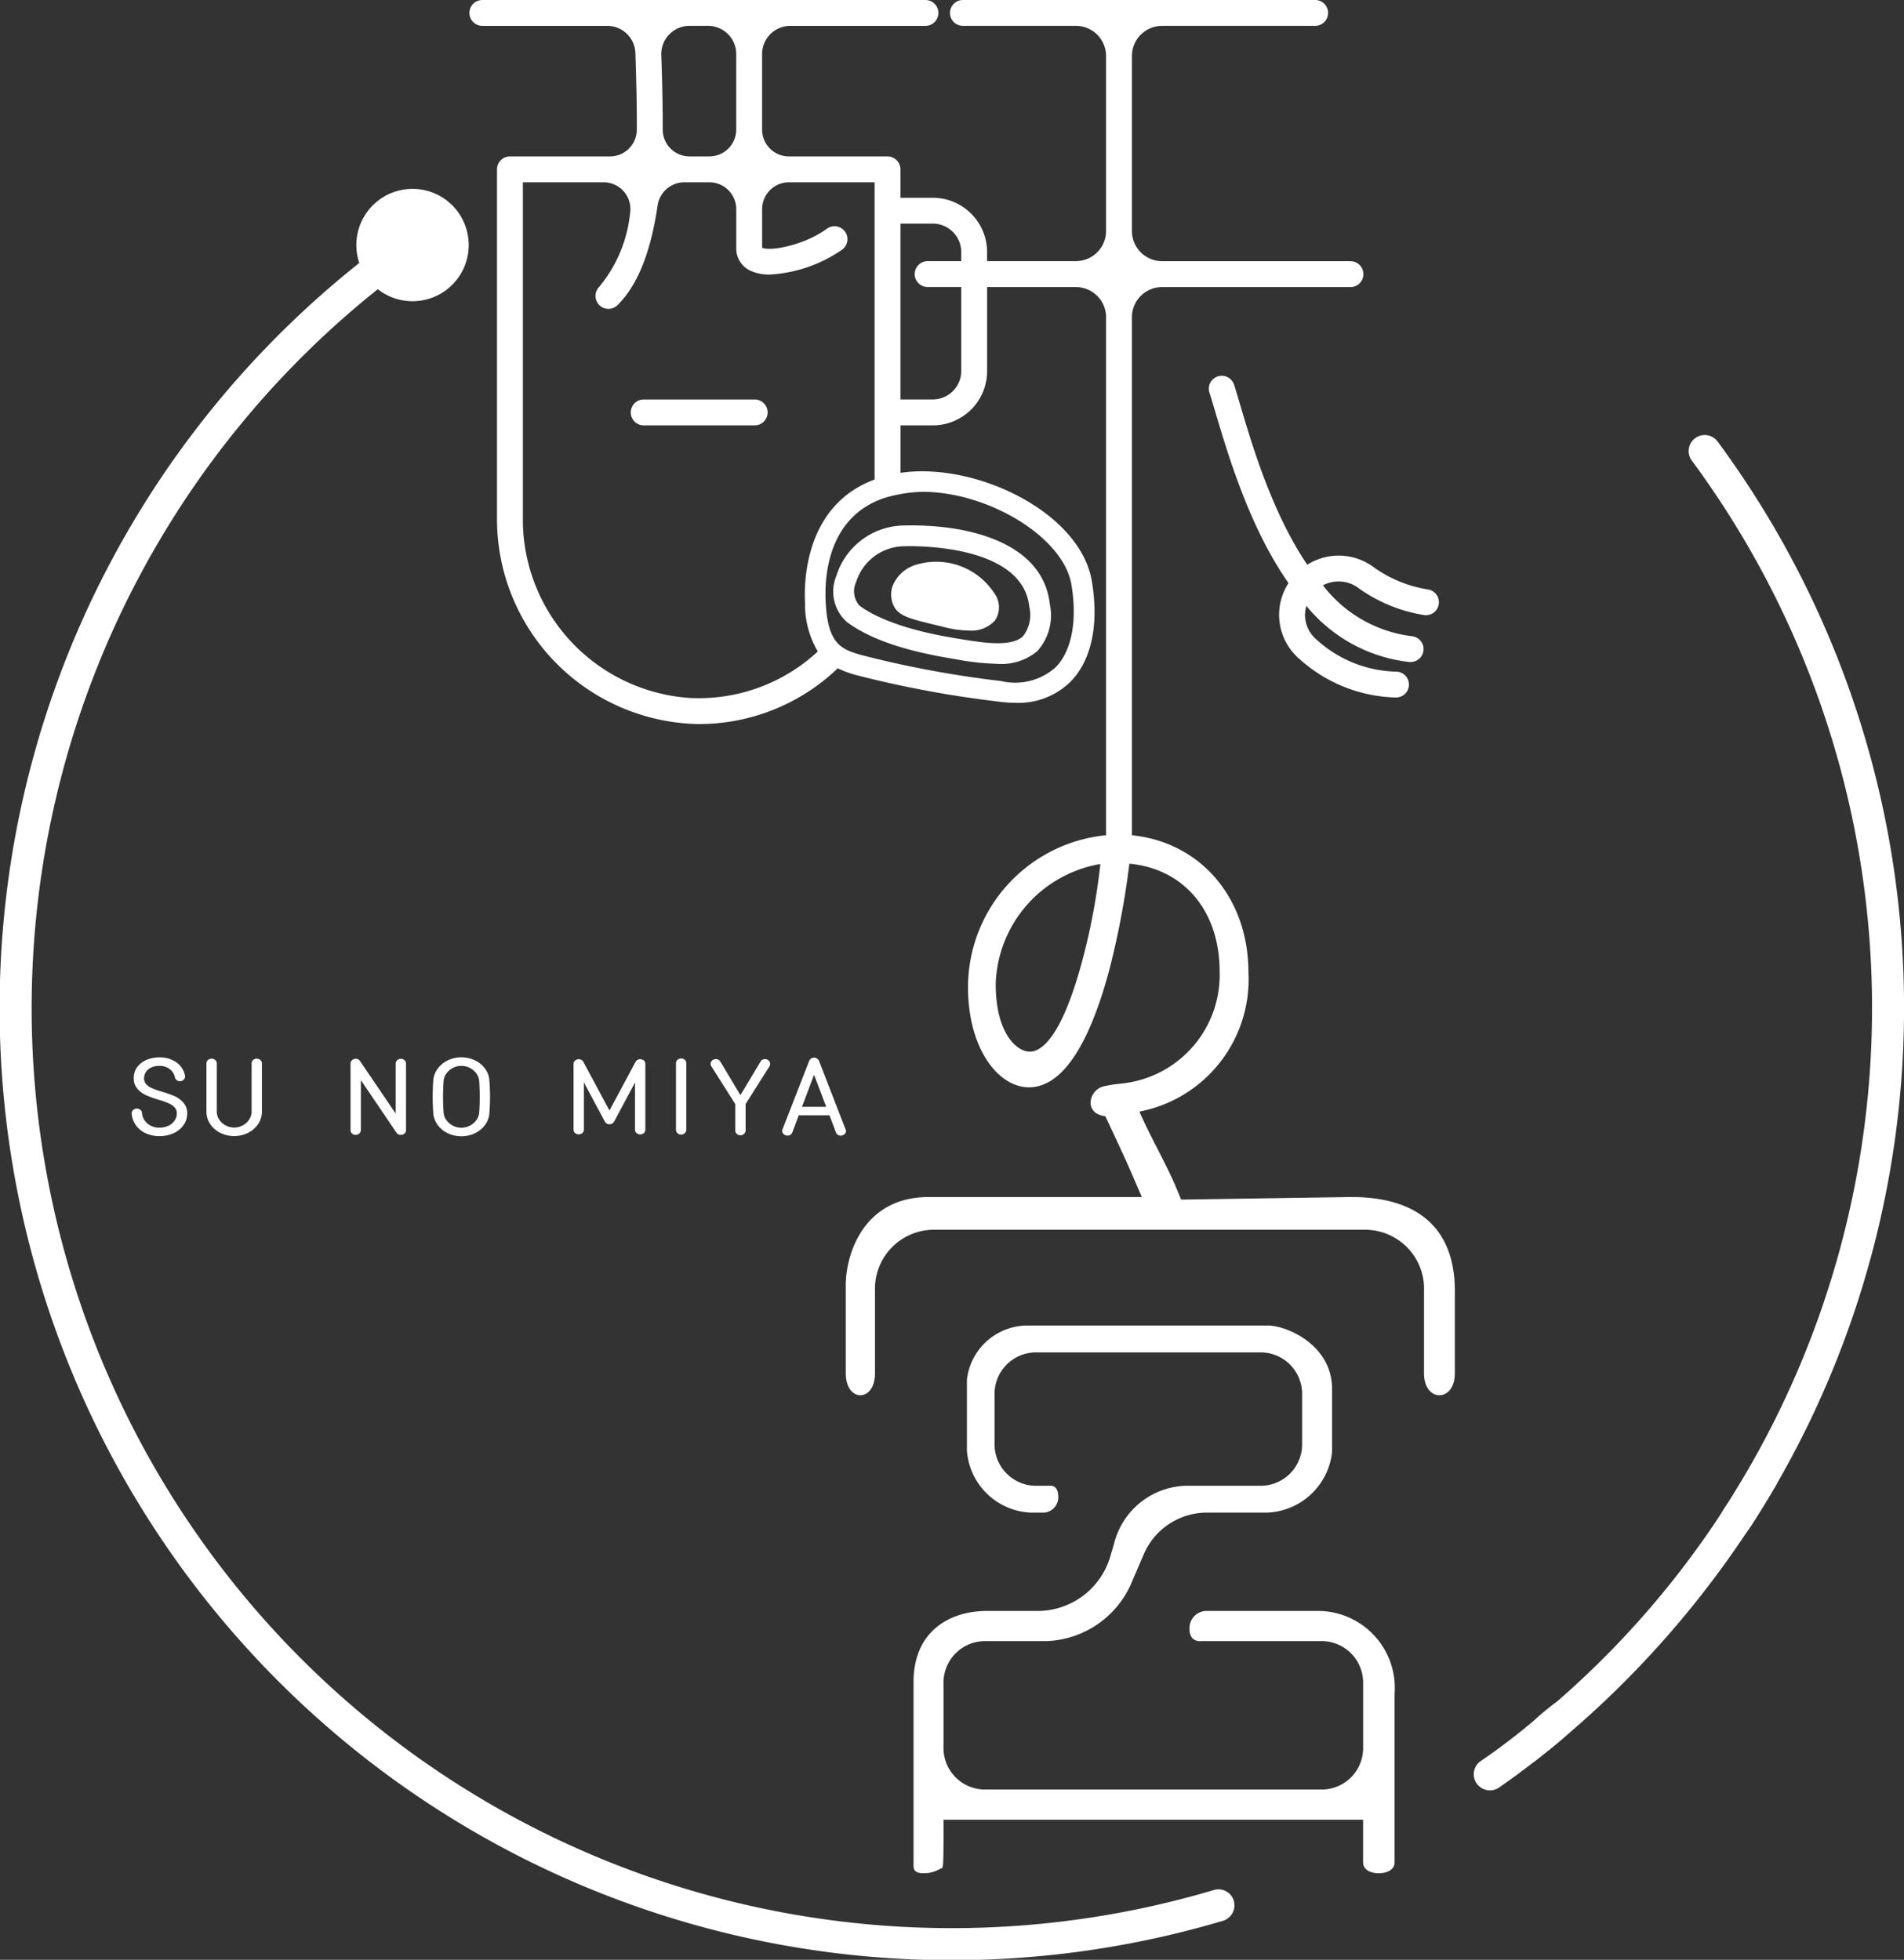 <svg xmlns="http://www.w3.org/2000/svg" width="135.99" height="140" viewBox="0 0 135.99 140"><rect x="0" y="0" width="135.99" height="140" fill="#333333" stroke="none"/><g transform="translate(-836.255 -6594)"><path d="M848.712,6672.3a8.411,8.411,0,0,0-.892-.316,6.16,6.16,0,0,1-.74-.26,1.092,1.092,0,0,1-.4-.29.621.621,0,0,1-.135-.41.811.811,0,0,1,.118-.423.887.887,0,0,1,.364-.327,1.317,1.317,0,0,1,.611-.131,1.18,1.18,0,0,1,.733.225.978.978,0,0,1,.378.6.352.352,0,0,0,.13.194.371.371,0,0,0,.233.076.346.346,0,0,0,.279-.126.322.322,0,0,0,.077-.28,1.5,1.5,0,0,0-.631-.953,2.067,2.067,0,0,0-1.2-.343,2.365,2.365,0,0,0-.883.166,1.587,1.587,0,0,0-.682.505,1.3,1.3,0,0,0-.266.821,1.109,1.109,0,0,0,.268.757,1.827,1.827,0,0,0,.639.464,7.783,7.783,0,0,0,.881.316,5.666,5.666,0,0,1,.738.264,1.174,1.174,0,0,1,.412.3.622.622,0,0,1,.141.412.921.921,0,0,1-.144.485,1.07,1.07,0,0,1-.427.38,1.447,1.447,0,0,1-.677.149,1.265,1.265,0,0,1-.856-.3,1.1,1.1,0,0,1-.384-.751.306.306,0,0,0-.134-.234.442.442,0,0,0-.27-.076.388.388,0,0,0-.246.121.323.323,0,0,0-.088.248v0a1.679,1.679,0,0,0,.315.84,1.769,1.769,0,0,0,.7.558,2.3,2.3,0,0,0,.964.2,2.417,2.417,0,0,0,1.007-.205,1.742,1.742,0,0,0,.715-.577,1.429,1.429,0,0,0,.264-.842,1.119,1.119,0,0,0-.277-.774A1.829,1.829,0,0,0,848.712,6672.3Z" fill="#fff"></path><path d="M854.333,6669.723a.317.317,0,0,0-.108.242v3.437a1.035,1.035,0,0,1-.167.563,1.214,1.214,0,0,1-.455.424,1.308,1.308,0,0,1-1.246,0,1.215,1.215,0,0,1-.453-.424,1.035,1.035,0,0,1-.167-.563v-3.437a.318.318,0,0,0-.108-.242.4.4,0,0,0-.517,0,.31.31,0,0,0-.112.242v3.437a1.586,1.586,0,0,0,.266.892,1.828,1.828,0,0,0,.722.633,2.24,2.24,0,0,0,1.983,0,1.882,1.882,0,0,0,.722-.632,1.584,1.584,0,0,0,.27-.893v-3.437a.313.313,0,0,0-.113-.243A.4.4,0,0,0,854.333,6669.723Z" fill="#fff"></path><path d="M864.625,6669.735a.322.322,0,0,0-.108.244v3.571l-2.545-3.75a.349.349,0,0,0-.308-.164.371.371,0,0,0-.265.1.322.322,0,0,0-.108.244v4.752a.319.319,0,0,0,.107.243.388.388,0,0,0,.518,0,.32.32,0,0,0,.113-.245v-3.57l2.537,3.747a.346.346,0,0,0,.138.125.417.417,0,0,0,.178.042.576.576,0,0,0,.1-.016.355.355,0,0,0,.194-.118.318.318,0,0,0,.078-.21v-4.752a.319.319,0,0,0-.112-.245A.392.392,0,0,0,864.625,6669.735Z" fill="#fff"></path><path d="M870.894,6670.333a1.933,1.933,0,0,0-.726-.589,2.269,2.269,0,0,0-1.921,0,1.911,1.911,0,0,0-.725.592,1.631,1.631,0,0,0-.323.849c-.026.423-.039.815-.039,1.166s.013.74.039,1.167v0a1.661,1.661,0,0,0,.318.847,1.883,1.883,0,0,0,.726.593,2.224,2.224,0,0,0,.965.212,2.193,2.193,0,0,0,.96-.212,1.93,1.93,0,0,0,.726-.59,1.58,1.58,0,0,0,.315-.843c.03-.385.046-.78.046-1.176s-.016-.79-.046-1.173A1.577,1.577,0,0,0,870.894,6670.333Zm-1.686-.191a1.318,1.318,0,0,1,1.072.547,1.068,1.068,0,0,1,.2.541c.025.3.038.681.038,1.121s-.013.81-.038,1.122a1.067,1.067,0,0,1-.2.539,1.289,1.289,0,0,1-.464.4,1.33,1.33,0,0,1-1.218,0,1.3,1.3,0,0,1-.461-.4,1.055,1.055,0,0,1-.2-.538c-.026-.41-.039-.788-.039-1.123s.013-.712.039-1.121a1.065,1.065,0,0,1,.2-.538,1.306,1.306,0,0,1,1.072-.55Z" fill="#fff"></path><path d="M881.977,6669.668a.382.382,0,0,0-.189.048.338.338,0,0,0-.138.137l-1.866,3.478-1.866-3.479a.344.344,0,0,0-.136-.136.39.39,0,0,0-.189-.048.382.382,0,0,0-.264.1.311.311,0,0,0-.109.242v4.689a.311.311,0,0,0,.109.242.4.4,0,0,0,.515,0,.31.31,0,0,0,.114-.243v-3.373l1.5,2.8a.37.37,0,0,0,.134.138.38.38,0,0,0,.385,0,.355.355,0,0,0,.14-.14l1.493-2.793v3.371a.314.314,0,0,0,.113.244.389.389,0,0,0,.26.093.375.375,0,0,0,.257-.095.316.316,0,0,0,.108-.242V6670a.316.316,0,0,0-.108-.241A.38.38,0,0,0,881.977,6669.668Z" fill="#fff"></path><path d="M884.648,6669.706a.315.315,0,0,0-.113.243v4.76a.321.321,0,0,0,.112.244.378.378,0,0,0,.261.1.363.363,0,0,0,.252-.1.318.318,0,0,0,.113-.244v-4.76a.315.315,0,0,0-.113-.243A.4.4,0,0,0,884.648,6669.706Z" fill="#fff"></path><path d="M891.072,6669.7a.4.4,0,0,0-.355,0,.318.318,0,0,0-.138.132l-1.442,2.4-1.436-2.4a.362.362,0,0,0-.324-.173.414.414,0,0,0-.179.043.32.32,0,0,0-.137.124.328.328,0,0,0-.05.177.291.291,0,0,0,.05.17l1.711,2.7v1.885a.317.317,0,0,0,.107.242.376.376,0,0,0,.258.1.371.371,0,0,0,.256-.1.346.346,0,0,0,.117-.242v-1.892l1.7-2.687a.3.3,0,0,0,.051-.172.329.329,0,0,0-.189-.3Z" fill="#fff"></path><path d="M896.648,6674.677l-1.9-4.9a.39.39,0,0,0-.143-.163.376.376,0,0,0-.416.006.432.432,0,0,0-.138.161l-1.909,4.9a.435.435,0,0,0-.017.1.317.317,0,0,0,.069.2.359.359,0,0,0,.178.121.37.37,0,0,0,.334-.035.338.338,0,0,0,.138-.168l.46-1.226H895.5l.461,1.225a.336.336,0,0,0,.132.168.37.37,0,0,0,.206.06.3.3,0,0,0,.128-.023.362.362,0,0,0,.183-.118.3.3,0,0,0,.07-.195A.233.233,0,0,0,896.648,6674.677Zm-1.383-1.612h-1.728l.861-2.291Z" fill="#fff"></path><path d="M932.71,6612.657H919.255a2.154,2.154,0,0,1-2.153-2.154V6598a2.153,2.153,0,0,1,2.153-2.153h10.962a.924.924,0,0,0,0-1.847H905a.924.924,0,0,0,0,1.847h8.1a2.154,2.154,0,0,1,2.154,2.153v12.5a2.155,2.155,0,0,1-2.154,2.154h-6.344v-.647a3.879,3.879,0,0,0-3.879-3.879h-2.309V6606.1a.924.924,0,0,0-.923-.924h-7.037a1.921,1.921,0,0,1-1.922-1.922v-5.391a2.015,2.015,0,0,1,2.015-2.015h9.622a.924.924,0,1,0,0-1.847H870.737a.924.924,0,1,0,0,1.847h8.887a2.011,2.011,0,0,1,2.014,1.941c.052,1.515.111,3.655.1,5.475a1.921,1.921,0,0,1-1.923,1.912h-7.14a.924.924,0,0,0-.923.924v24.842a14.651,14.651,0,0,0,14.3,14.78,14.3,14.3,0,0,0,10.037-3.982,7.427,7.427,0,0,0,1.318.485,76.593,76.593,0,0,0,10.112,1.888,8.959,8.959,0,0,0,1.249.093,5.3,5.3,0,0,0,3.948-1.508c1.5-1.527,2.037-4.072,1.525-7.165-.825-4.974-8.363-8.549-13.67-7.754v-3.392h2.309a3.879,3.879,0,0,0,3.879-3.879v-6H913.1a2.154,2.154,0,0,1,2.154,2.153v37.1a.923.923,0,0,0,1.847,0v-37.1a2.153,2.153,0,0,1,2.153-2.153H932.71a.923.923,0,1,0,0-1.847Zm-47.205-16.81h1.32a2.015,2.015,0,0,1,2.015,2.015v5.391a1.922,1.922,0,0,1-1.923,1.922h-1.408a1.919,1.919,0,0,1-1.922-1.925c.008-1.76-.046-3.82-.1-5.322A2.014,2.014,0,0,1,885.505,6595.847Zm-.159,48a12.783,12.783,0,0,1-11.746-12.871v-23.954h5.755a1.916,1.916,0,0,1,1.9,2.233,9.809,9.809,0,0,1-2.2,5.234.924.924,0,0,0,1.292,1.321c1.6-1.565,2.448-4.2,2.876-7.122a1.931,1.931,0,0,1,1.9-1.666h1.795a1.922,1.922,0,0,1,1.923,1.922v2.788a1.736,1.736,0,0,0,.98,1.591,3.166,3.166,0,0,0,1.429.29,10.026,10.026,0,0,0,5.153-1.781.923.923,0,1,0-1.087-1.493c-1.641,1.2-4.083,1.633-4.628,1.356v-2.751a1.921,1.921,0,0,1,1.922-1.922h6.113v21.233c-4.887,1.807-5.058,7.1-4.971,8.82a6.6,6.6,0,0,0,.913,3.463A12.474,12.474,0,0,1,885.346,6643.848Zm16.808-14.713c4.657,0,10.06,3.217,10.627,6.638.427,2.578.017,4.726-1.123,5.891a4.358,4.358,0,0,1-3.93.984,73.77,73.77,0,0,1-9.929-1.848c-1.5-.415-2.423-.819-2.572-3.8-.094-1.859.17-6.047,4.152-7.412A10.162,10.162,0,0,1,902.154,6629.135Zm2.756-16.478h-2.4a.923.923,0,1,0,0,1.847h2.4v6a2.034,2.034,0,0,1-2.032,2.032h-2.309v-12.561h2.309a2.034,2.034,0,0,1,2.032,2.032Z" fill="#fff"></path><path d="M929.624,6634.343c-2.494-3.68-3.924-8.486-4.8-11.45-.156-.527-.295-1-.419-1.386a.924.924,0,1,0-1.761.559c.122.381.257.838.409,1.352.94,3.163,2.461,8.278,5.231,12.236a4.162,4.162,0,0,0,.816,5.452,10.652,10.652,0,0,0,6.831,2.72h.064a.924.924,0,0,0-.007-1.847h-.059a8.729,8.729,0,0,1-5.64-2.286,2.321,2.321,0,0,1-.827-1.784,2.294,2.294,0,0,1,.1-.626,11.071,11.071,0,0,0,7.348,4.007.865.865,0,0,0,.087,0,.923.923,0,0,0,.084-1.843,9.458,9.458,0,0,1-6.336-3.631,2.363,2.363,0,0,1,2.545.2,11,11,0,0,0,4.7,1.923.924.924,0,0,0,.224-1.835,9.054,9.054,0,0,1-3.822-1.568A4.193,4.193,0,0,0,929.624,6634.343Z" fill="#fff"></path><path d="M895.994,6635.131a2.911,2.911,0,0,0,.774,3.324c2.135,1.57,5.363,2.245,7.606,2.615l.144.024a18.631,18.631,0,0,0,2.974.329,4.012,4.012,0,0,0,2.842-.9,3.815,3.815,0,0,0,.907-3.339c-.47-4.387-5.741-5.779-10.52-5.642A5.121,5.121,0,0,0,895.994,6635.131Zm1.411.438a3.64,3.64,0,0,1,3.362-2.546c.084,0,.229-.007.425-.007,1.848,0,8.147.3,8.58,4.329a2.486,2.486,0,0,1-.452,2.107c-.847.8-2.905.459-4.561.184l-.144-.023c-1.206-.2-4.875-.806-6.971-2.348A1.546,1.546,0,0,1,897.405,6635.569Z" fill="#fff"></path><path d="M903.033,6638.637l.772.188a7.035,7.035,0,0,0,1.63.218,2.272,2.272,0,0,0,1.882-.715,1.7,1.7,0,0,0-.078-2,4.949,4.949,0,0,0-5.522-1.994,2.6,2.6,0,0,0-1.691,1.482,1.846,1.846,0,0,0,.128,1.586C900.522,6638.03,901.414,6638.246,903.033,6638.637Z" fill="#fff"></path><path d="M890.127,6622.539H882.2a.924.924,0,0,0,0,1.847h7.926a.924.924,0,1,0,0-1.847Z" fill="#fff"></path><path d="M916.073,6653.618a10.921,10.921,0,0,0-10.68,10.873c0,4.5,2.209,7.183,4.344,7.183,2.3,0,4.233-2.8,5.73-8.314a59.65,59.65,0,0,0,1.445-7.609l0-.053.126.014c3.844.409,6.328,3.429,6.328,7.693a7.8,7.8,0,0,1-6.173,7.869,9,9,0,0,1-.958.145,10.612,10.612,0,0,0-1.122.178,1.238,1.238,0,0,0-.964,1.259c.026.27.211.9,1.374.9a3.958,3.958,0,0,0,.725-.074l.314-.055c.408-.071.828-.146,1.219-.248a9.614,9.614,0,0,0,7.641-9.916C925.419,6657.757,921.488,6653.618,916.073,6653.618Zm-1.226,2.11-.017.149a46.361,46.361,0,0,1-1.342,7c-1.495,5.439-2.945,6.25-3.677,6.25-.943,0-2.439-1.311-2.439-4.831a8.975,8.975,0,0,1,7.327-8.547Z" fill="#fff"></path><path d="M932.772,6679.51l-12.156.185-.308-.745c-.364-.884-.862-1.868-1.409-2.936-.489-.959-1.042-2.048-1.471-3.08a1.658,1.658,0,0,0-1.476-1.16,1.032,1.032,0,0,0-.914.483,1.521,1.521,0,0,0,.1,1.345l.412.878c.5,1.07,1.052,2.241,1.537,3.363l.72,1.667H902.595c-4.691,0-5.931,4.117-5.931,6.3v6.292c0,1.078.541,1.569,1.044,1.569s1.042-.491,1.042-1.569v-5.912a4.212,4.212,0,0,1,4.063-4.339H933.9a4.213,4.213,0,0,1,4.064,4.339v5.912c0,1.078.569,1.569,1.1,1.569s1.1-.491,1.1-1.569v-5.905C940.156,6681.82,937.6,6679.51,932.772,6679.51Z" fill="#fff"></path><path d="M930.479,6709.08h-8.116a1.225,1.225,0,0,0-1.147,1.307.968.968,0,0,0,.2.638.753.753,0,0,0,.622.211h8.7a2.965,2.965,0,0,1,2.876,3.039v4.526a2.963,2.963,0,0,1-2.876,3.036H906.522a2.963,2.963,0,0,1-2.878-3.036v-4.526a2.966,2.966,0,0,1,2.878-3.039h4.435a6.876,6.876,0,0,0,6.188-4.34l.77-1.788a4.915,4.915,0,0,1,4.454-3.052h4.087a4.847,4.847,0,0,0,4.94-4.334v-4.489c0-3.19-3.277-4.541-4.579-4.541H909.482a4.366,4.366,0,0,0-4.167,3.872v5.055a4.779,4.779,0,0,0,4.579,4.437h.894a1.093,1.093,0,0,0,1.049-1.183.932.932,0,0,0-.173-.579.525.525,0,0,0-.443-.156h-1.055a2.964,2.964,0,0,1-2.876-3.038v-3.452a2.964,2.964,0,0,1,2.876-3.037h16.213a2.964,2.964,0,0,1,2.877,3.037v3.452a2.964,2.964,0,0,1-2.877,3.038h-5.451a5.447,5.447,0,0,0-5.1,4.128l-.284.962a5.415,5.415,0,0,1-5.066,3.852h-3.734c-2.534,0-5.242,1.339-5.242,5.1v13.09c0,.329.124.547.732.547a2.253,2.253,0,0,0,1.2-.336c.208,0,.212,0,.212-3.486h29.965v3.038c0,.579.606.784,1.125.784s1.125-.205,1.125-.784V6715A5.5,5.5,0,0,0,930.479,6709.08Z" fill="#fff"></path><path d="M958.932,6625.541a1.145,1.145,0,1,0-1.841,1.363,65.829,65.829,0,0,1,3.628,72.741c-.4.664-.786,1.334-1.222,1.975-1.784,2.625-.262,4.015,1.125,2.3a10.081,10.081,0,0,0,1.012-1.4A68.123,68.123,0,0,0,958.932,6625.541Z" fill="#fff"></path><path d="M963.115,6700.07a69.525,69.525,0,0,1-17.3,19.793l-.6-2.447a64.806,64.806,0,0,0,14.943-16.826C966.67,6689.959,963.115,6700.07,963.115,6700.07Z" fill="#fff"></path><path d="M947.27,6715.694a18.459,18.459,0,0,0-1.581,1.335q-1.137.935-2.329,1.822c-.443.328-.893.64-1.344.95a1.148,1.148,0,0,0-.5.946h0a1.154,1.154,0,0,0,1.82.939q.7-.486,1.385-.994.9-.667,1.77-1.363c.459-.367.926-.723,1.362-1.113C950.112,6716.2,948.946,6714.607,947.27,6715.694Z" fill="#fff"></path><path d="M924.424,6730.106a1.141,1.141,0,0,0-1.477-1.088,65.717,65.717,0,0,1-59.709-114.359,4.013,4.013,0,1,0-1.322-1.873,68.008,68.008,0,0,0,61.683,118.43,1.158,1.158,0,0,0,.825-1.11Z" fill="#fff"></path></g></svg>